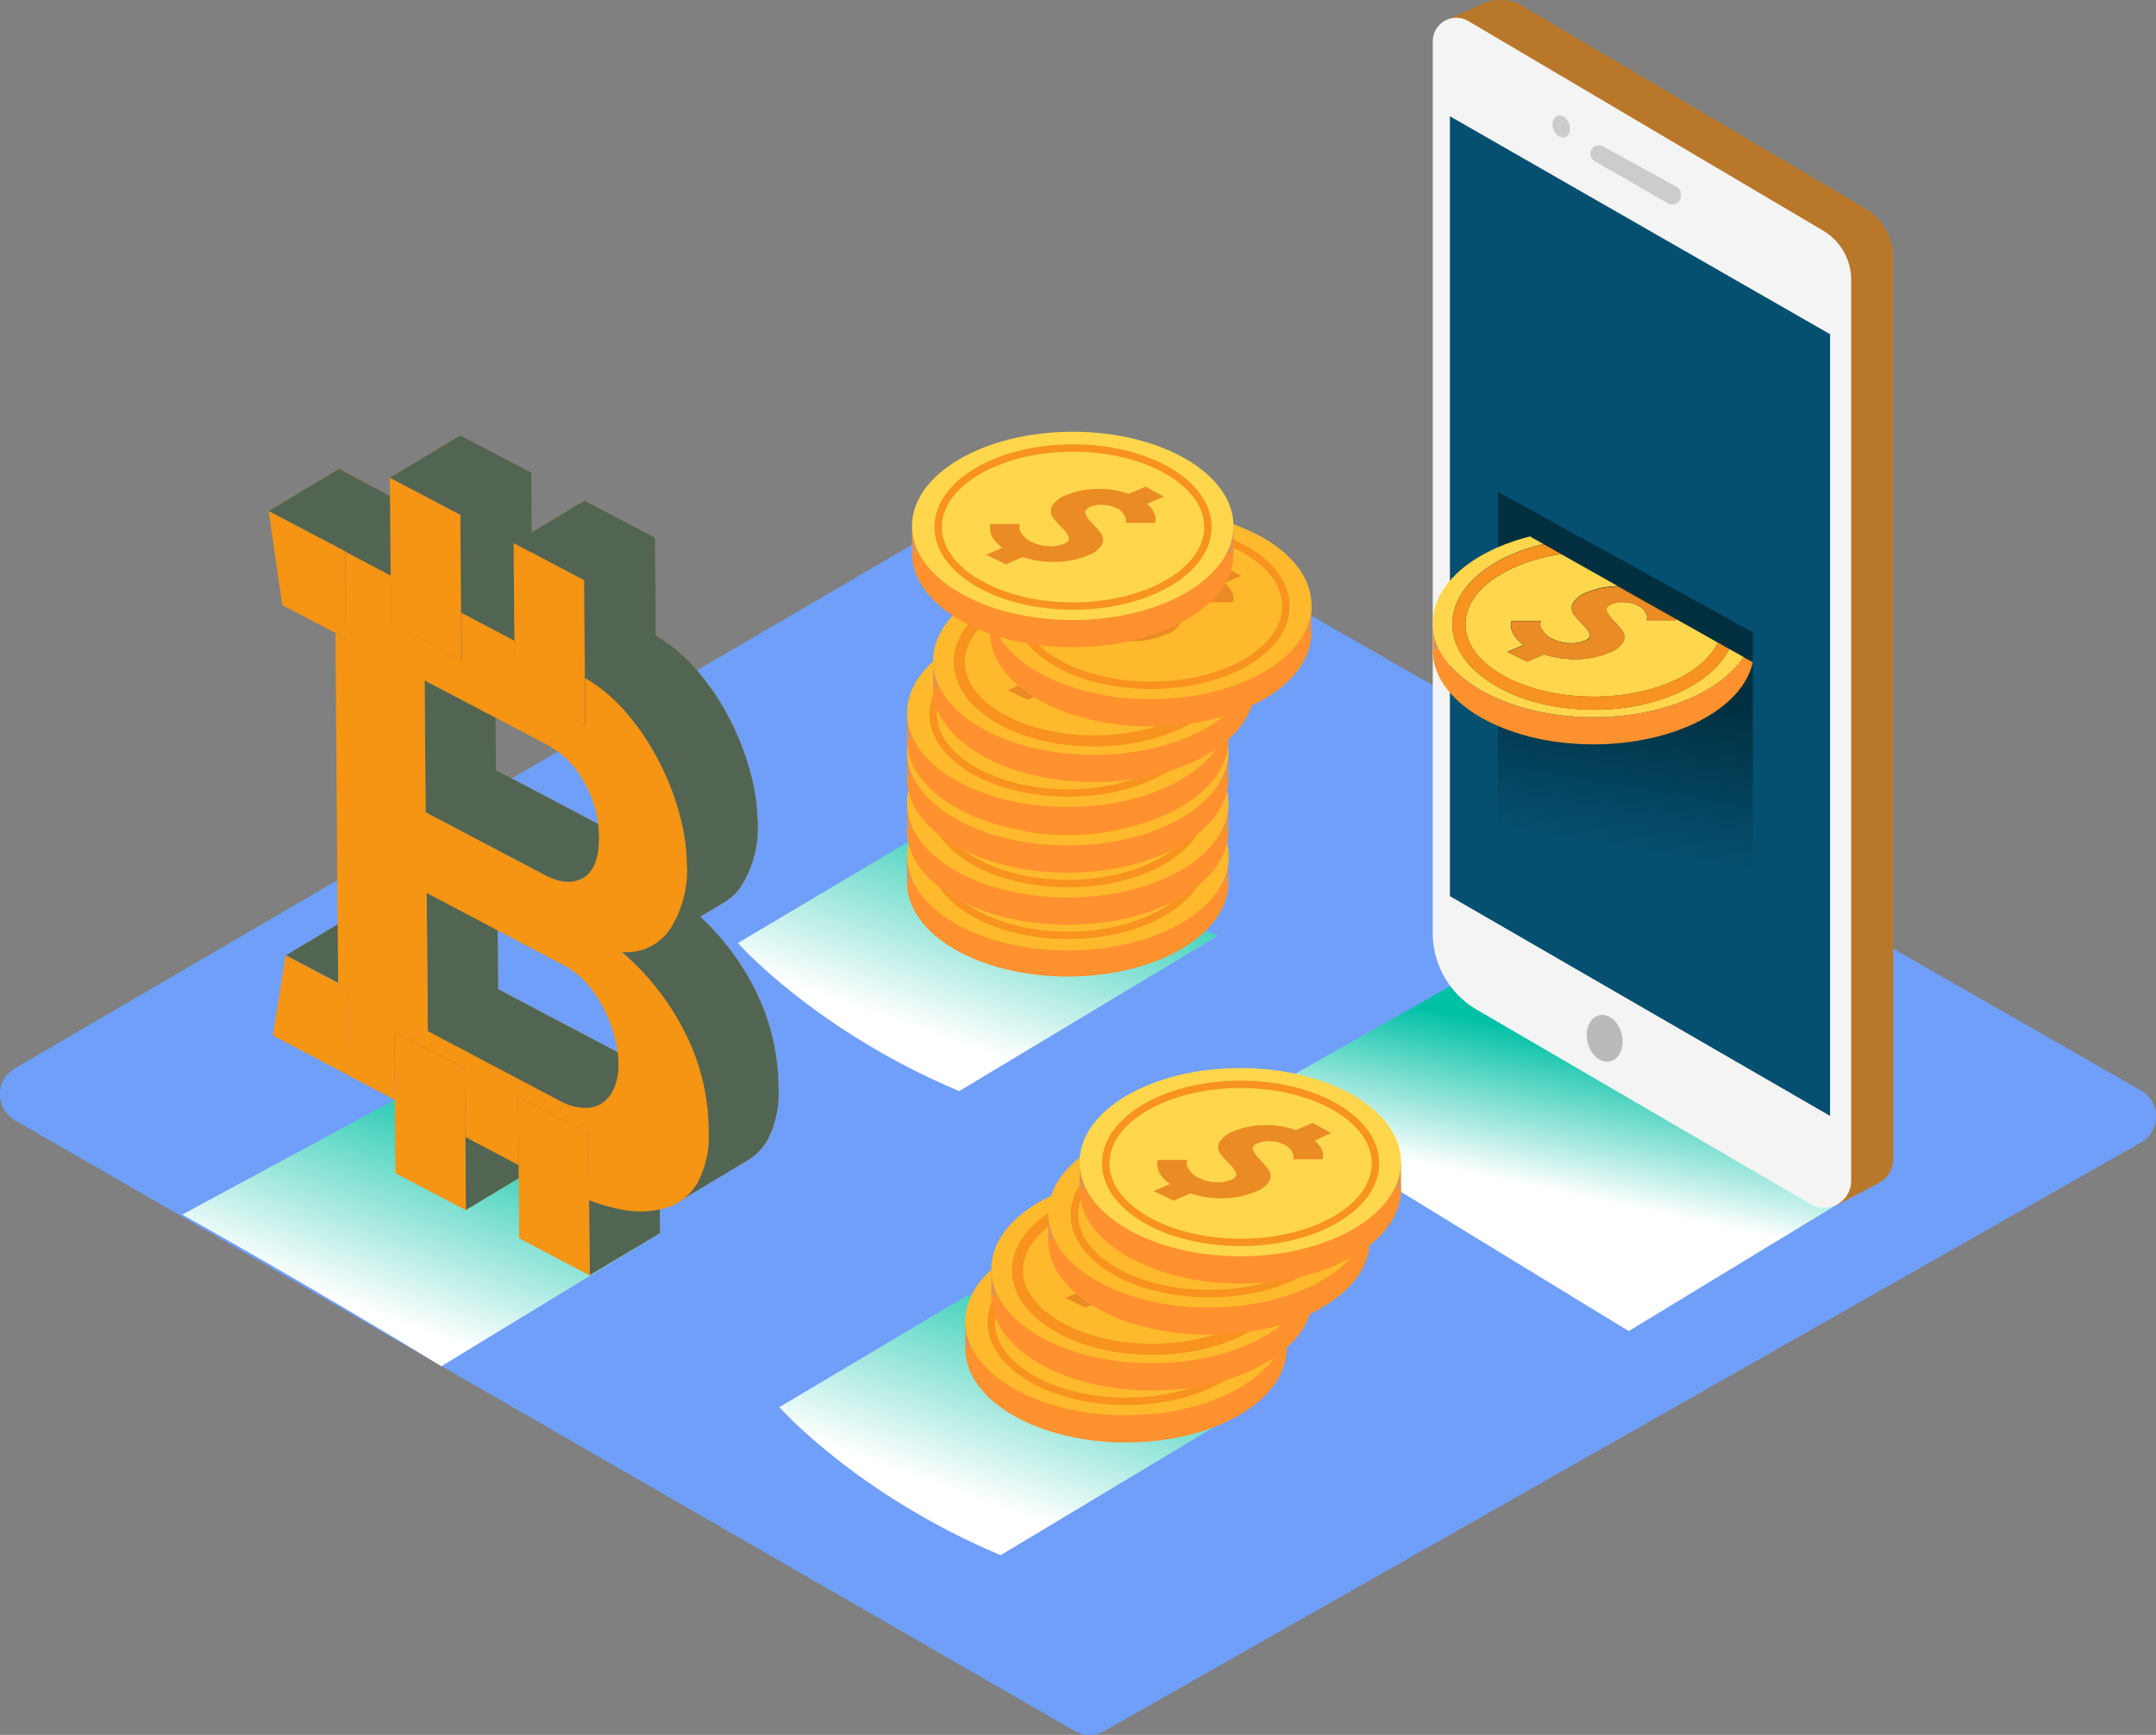 <svg xmlns="http://www.w3.org/2000/svg" xmlns:xlink="http://www.w3.org/1999/xlink" width="585.905" height="471.512" viewBox="0 0 585.905 471.512">
  <rect x="0" y="0" width="585.905" height="471.512" fill="#808080" stroke="none"/>
  <defs>
    <linearGradient id="linear-gradient" x1="0.592" y1="0.236" x2="0.466" y2="0.611" gradientUnits="objectBoundingBox">
      <stop offset="0" stop-color="#00c1a5"/>
      <stop offset="0.23" stop-color="#3bcfba"/>
      <stop offset="1" stop-color="#fff"/>
    </linearGradient>
    <linearGradient id="linear-gradient-2" x1="0.785" y1="0.042" x2="0.313" y2="0.743" gradientUnits="objectBoundingBox">
      <stop offset="0" stop-color="#00c1a5"/>
      <stop offset="1" stop-color="#fff"/>
    </linearGradient>
    <linearGradient id="linear-gradient-3" x1="0.799" y1="-0.041" x2="0.304" y2="0.715" xlink:href="#linear-gradient-2"/>
    <linearGradient id="linear-gradient-4" x1="0.799" y1="-0.041" x2="0.304" y2="0.714" xlink:href="#linear-gradient-2"/>
    <linearGradient id="linear-gradient-5" x1="0.509" y1="0.4" x2="0.478" y2="0.745" gradientUnits="objectBoundingBox">
      <stop offset="0.01" stop-color="#002f3f"/>
      <stop offset="1" stop-color="#054f70"/>
    </linearGradient>
  </defs>
  <g id="Illustration" transform="translate(-38.598 -14.942)" style="isolation: isolate">
    <g id="Layer_2" data-name="Layer 2" transform="translate(38.598 14.942)">
      <path id="Tracé_1609" data-name="Tracé 1609" d="M42.7,263.007,330.631,428.944a8.17,8.17,0,0,0,8.116,0l281.638-159.9a8.17,8.17,0,0,0,0-14.189L327.6,87.324a8.17,8.17,0,0,0-8.17,0L42.668,248.853a8.17,8.17,0,0,0,.036,14.154Z" transform="translate(-38.598 41.488)" fill="#709ff9"/>
      <path id="Tracé_1610" data-name="Tracé 1610" d="M296.29,160.24l-68.08,38.43s65.447,40.221,102.909,63.01l59.427-36.1" transform="translate(111.497 100.075)" fill="url(#linear-gradient)" style="mix-blend-mode: multiply;isolation: isolate"/>
      <path id="Tracé_1611" data-name="Tracé 1611" d="M124.019,181.78,66.24,212.972s32.965,18.382,70.427,41.207l59.427-36.172" transform="translate(-16.717 117.125)" fill="url(#linear-gradient-2)" style="mix-blend-mode: multiply;isolation: isolate"/>
      <path id="Tracé_1612" data-name="Tracé 1612" d="M201.777,141,150.52,171.457s21.015,23.774,60.144,40.239l70.392-42.282" transform="translate(49.998 84.844)" fill="url(#linear-gradient-3)" style="mix-blend-mode: multiply;isolation: isolate"/>
      <ellipse id="Ellipse_222" data-name="Ellipse 222" cx="43.679" cy="25.584" rx="43.679" ry="25.584" transform="translate(246.49 214.235)" fill="#ff912e"/>
      <path id="Tracé_1613" data-name="Tracé 1613" d="M176.18,152.079v-7.4l4.748,5.912Z" transform="translate(70.31 87.757)" fill="#e0944f"/>
      <path id="Tracé_1614" data-name="Tracé 1614" d="M227.376,144.68v7.4H221.84l4.049-5.948Z" transform="translate(106.454 87.757)" fill="#e0944f"/>
      <ellipse id="Ellipse_223" data-name="Ellipse 223" cx="43.679" cy="25.584" rx="43.679" ry="25.584" transform="translate(246.562 207.158)" fill="#ffb92c"/>
      <path id="Tracé_1615" data-name="Tracé 1615" d="M233.106,145.984a3.4,3.4,0,0,1,.34,1.935l-.179.681h-7.973a3.592,3.592,0,0,0,.143-.681,2.974,2.974,0,0,0-.484-1.451,4.354,4.354,0,0,0-1.935-1.792,8.726,8.726,0,0,0-3.744-.985,8.08,8.08,0,0,0-3.583.555q-1.666.717-1.29,1.792a6.914,6.914,0,0,0,1.7,2.49,30.351,30.351,0,0,1,2.419,2.777,2.9,2.9,0,0,1,.43,3.082,6.862,6.862,0,0,1-3.87,3.01,22.932,22.932,0,0,1-8.456,1.792,27.017,27.017,0,0,1-9.245-1.308l-4.586,1.971-5.375-2.616,4.461-1.917a10.048,10.048,0,0,1-2.132-1.917,5.68,5.68,0,0,1-1.057-1.792,5.854,5.854,0,0,1-.269-1.451,3.118,3.118,0,0,1,0-1l.161-.376h7.973a6.35,6.35,0,0,0-.2.806,3.386,3.386,0,0,0,.645,1.792,5.984,5.984,0,0,0,2.634,2.257,11.323,11.323,0,0,0,4.64,1.2,9.639,9.639,0,0,0,4.264-.681q1.648-.717,1.254-1.792a6.879,6.879,0,0,0-1.792-2.49,25.533,25.533,0,0,1-2.437-2.777,2.866,2.866,0,0,1-.34-3.081,7.435,7.435,0,0,1,4.067-3.082,21.928,21.928,0,0,1,8.1-1.595,23.4,23.4,0,0,1,8.635,1.344l4.569-1.971,5,2.723-4.587,1.971A6.522,6.522,0,0,1,233.106,145.984Z" transform="translate(79.208 83.032)" fill="#ea8b24"/>
      <ellipse id="Ellipse_224" data-name="Ellipse 224" cx="36.656" cy="21.481" rx="36.656" ry="21.481" transform="translate(253.585 211.261)" fill="none" stroke="#f7931e" stroke-miterlimit="10" stroke-width="2"/>
      <ellipse id="Ellipse_225" data-name="Ellipse 225" cx="43.679" cy="25.584" rx="43.679" ry="25.584" transform="translate(246.49 200.153)" fill="#ff912e"/>
      <path id="Tracé_1616" data-name="Tracé 1616" d="M176.18,144.209v-7.4l4.748,5.912Z" transform="translate(70.31 81.528)" fill="#e0944f"/>
      <path id="Tracé_1617" data-name="Tracé 1617" d="M227.376,136.81v7.4H221.84l4.049-5.93Z" transform="translate(106.454 81.528)" fill="#e0944f"/>
      <ellipse id="Ellipse_226" data-name="Ellipse 226" cx="43.679" cy="25.584" rx="43.679" ry="25.584" transform="translate(246.49 192.754)" fill="#ffb92c"/>
      <path id="Tracé_1618" data-name="Tracé 1618" d="M233.106,138.114a3.4,3.4,0,0,1,.34,1.935l-.179.681h-7.973a3.592,3.592,0,0,0,.143-.681,2.974,2.974,0,0,0-.484-1.451,4.353,4.353,0,0,0-1.935-1.792,8.724,8.724,0,0,0-3.744-.985,8.079,8.079,0,0,0-3.583.555q-1.666.717-1.29,1.792a6.914,6.914,0,0,0,1.7,2.49,30.357,30.357,0,0,1,2.419,2.777,2.9,2.9,0,0,1,.43,3.082,6.862,6.862,0,0,1-3.87,3.01,22.932,22.932,0,0,1-8.456,1.792,27.016,27.016,0,0,1-9.245-1.308l-4.586,1.971-5.375-2.616,4.461-1.917a10.05,10.05,0,0,1-2.132-1.917,5.679,5.679,0,0,1-1.057-1.792,5.854,5.854,0,0,1-.269-1.451,3.118,3.118,0,0,1,0-1l.161-.376h7.973a6.351,6.351,0,0,0-.2.806,3.386,3.386,0,0,0,.645,1.792,5.984,5.984,0,0,0,2.634,2.257,11.323,11.323,0,0,0,4.64,1.2,9.64,9.64,0,0,0,4.264-.681q1.648-.717,1.254-1.792a6.88,6.88,0,0,0-1.792-2.49,25.538,25.538,0,0,1-2.437-2.777,2.867,2.867,0,0,1-.34-3.082,7.435,7.435,0,0,1,4.067-3.081,21.928,21.928,0,0,1,8.1-1.595,23.4,23.4,0,0,1,8.635,1.344l4.569-1.971,5,2.723-4.587,1.971A6.521,6.521,0,0,1,233.106,138.114Z" transform="translate(79.208 76.802)" fill="#ea8b24"/>
      <ellipse id="Ellipse_227" data-name="Ellipse 227" cx="36.656" cy="21.481" rx="36.656" ry="21.481" transform="translate(253.585 197.179)" fill="none" stroke="#f7931e" stroke-miterlimit="10" stroke-width="2"/>
      <ellipse id="Ellipse_228" data-name="Ellipse 228" cx="43.679" cy="25.584" rx="43.679" ry="25.584" transform="translate(246.49 185.999)" fill="#ff912e"/>
      <path id="Tracé_1619" data-name="Tracé 1619" d="M176.18,136.309v-7.4l4.748,5.912Z" transform="translate(70.31 75.274)" fill="#e0944f"/>
      <path id="Tracé_1620" data-name="Tracé 1620" d="M227.376,128.91v7.4H221.84l4.049-5.93Z" transform="translate(106.454 75.274)" fill="#e0944f"/>
      <ellipse id="Ellipse_229" data-name="Ellipse 229" cx="43.679" cy="25.584" rx="43.679" ry="25.584" transform="translate(246.49 178.618)" fill="#ffb92c"/>
      <path id="Tracé_1621" data-name="Tracé 1621" d="M233.106,130.214a3.4,3.4,0,0,1,.34,1.935l-.179.681h-7.973a3.592,3.592,0,0,0,.143-.681,2.974,2.974,0,0,0-.484-1.451,4.353,4.353,0,0,0-1.935-1.792,8.725,8.725,0,0,0-3.744-.985,8.08,8.08,0,0,0-3.583.555q-1.666.717-1.29,1.792a6.915,6.915,0,0,0,1.7,2.49,30.345,30.345,0,0,1,2.419,2.777,2.9,2.9,0,0,1,.43,3.081,6.862,6.862,0,0,1-3.87,3.01,22.934,22.934,0,0,1-8.456,1.792,27.018,27.018,0,0,1-9.245-1.308l-4.586,1.971-5.375-2.616,4.461-1.917a10.05,10.05,0,0,1-2.132-1.917,5.68,5.68,0,0,1-1.057-1.792,5.854,5.854,0,0,1-.269-1.451,3.118,3.118,0,0,1,0-1l.161-.376h7.973a6.354,6.354,0,0,0-.2.806,3.386,3.386,0,0,0,.645,1.792,5.984,5.984,0,0,0,2.634,2.257,11.323,11.323,0,0,0,4.64,1.2,9.638,9.638,0,0,0,4.264-.681q1.648-.717,1.254-1.792a6.879,6.879,0,0,0-1.792-2.49,25.539,25.539,0,0,1-2.437-2.777,2.867,2.867,0,0,1-.34-3.082,7.436,7.436,0,0,1,4.067-3.082,21.929,21.929,0,0,1,8.1-1.595,23.4,23.4,0,0,1,8.635,1.344l4.569-1.971,5,2.723-4.587,1.971a6.521,6.521,0,0,1,2.1,2.58Z" transform="translate(79.208 70.548)" fill="#ea8b24"/>
      <ellipse id="Ellipse_230" data-name="Ellipse 230" cx="36.656" cy="21.481" rx="36.656" ry="21.481" transform="translate(253.585 183.025)" fill="none" stroke="#f7931e" stroke-miterlimit="10" stroke-width="2"/>
      <ellipse id="Ellipse_231" data-name="Ellipse 231" cx="43.679" cy="25.584" rx="43.679" ry="25.584" transform="translate(246.49 175.536)" fill="#ff912e"/>
      <path id="Tracé_1622" data-name="Tracé 1622" d="M176.18,130.461V123.08l4.748,5.894Z" transform="translate(70.31 70.659)" fill="#e0944f"/>
      <path id="Tracé_1623" data-name="Tracé 1623" d="M227.376,123.08v7.381H221.84l4.049-5.93Z" transform="translate(106.454 70.659)" fill="#e0944f"/>
      <ellipse id="Ellipse_232" data-name="Ellipse 232" cx="43.679" cy="25.584" rx="43.679" ry="25.584" transform="translate(246.49 168.155)" fill="#ffb92c"/>
      <path id="Tracé_1624" data-name="Tracé 1624" d="M233.106,124.384a3.4,3.4,0,0,1,.34,1.935l-.179.681h-7.973a3.581,3.581,0,0,0,.143-.681,2.974,2.974,0,0,0-.484-1.451,4.354,4.354,0,0,0-1.935-1.792,8.726,8.726,0,0,0-3.744-.985,8.081,8.081,0,0,0-3.583.555q-1.666.717-1.29,1.792a6.915,6.915,0,0,0,1.7,2.49,30.347,30.347,0,0,1,2.419,2.777,2.9,2.9,0,0,1,.43,3.082,6.862,6.862,0,0,1-3.87,3.01,22.931,22.931,0,0,1-8.456,1.792,27.017,27.017,0,0,1-9.245-1.308l-4.586,1.971-5.375-2.616,4.461-1.917a10.05,10.05,0,0,1-2.132-1.917,5.681,5.681,0,0,1-1.057-1.792,5.859,5.859,0,0,1-.269-1.451,3.118,3.118,0,0,1,0-1l.161-.376h7.973a6.356,6.356,0,0,0-.2.806,3.386,3.386,0,0,0,.645,1.792,5.984,5.984,0,0,0,2.634,2.257,11.323,11.323,0,0,0,4.64,1.2,9.64,9.64,0,0,0,4.264-.681q1.648-.717,1.254-1.792a6.88,6.88,0,0,0-1.792-2.49,25.531,25.531,0,0,1-2.437-2.777,2.867,2.867,0,0,1-.34-3.082,7.435,7.435,0,0,1,4.067-3.082,21.929,21.929,0,0,1,8.1-1.595,23.4,23.4,0,0,1,8.635,1.344l4.569-1.971,5,2.723-4.587,1.971A6.521,6.521,0,0,1,233.106,124.384Z" transform="translate(79.208 65.933)" fill="#ea8b24"/>
      <ellipse id="Ellipse_233" data-name="Ellipse 233" cx="36.656" cy="21.481" rx="36.656" ry="21.481" transform="translate(253.585 172.562)" fill="none" stroke="#f7931e" stroke-miterlimit="10" stroke-width="2"/>
      <ellipse id="Ellipse_234" data-name="Ellipse 234" cx="43.679" cy="25.584" rx="43.679" ry="25.584" transform="translate(253.567 161.383)" fill="#ff912e"/>
      <path id="Tracé_1625" data-name="Tracé 1625" d="M180.14,122.561V115.18l4.748,5.912Z" transform="translate(73.445 64.405)" fill="#e0944f"/>
      <path id="Tracé_1626" data-name="Tracé 1626" d="M231.344,115.18v7.381H225.79l4.067-5.93Z" transform="translate(109.581 64.405)" fill="#e0944f"/>
      <ellipse id="Ellipse_235" data-name="Ellipse 235" cx="43.679" cy="25.584" rx="43.679" ry="25.584" transform="translate(253.567 154.001)" fill="#ffb92c"/>
      <path id="Tracé_1627" data-name="Tracé 1627" d="M237.018,116.413a3.4,3.4,0,0,1,.34,1.935l-.179.681h-7.973a3.585,3.585,0,0,0,.143-.681,2.974,2.974,0,0,0-.484-1.451,4.354,4.354,0,0,0-1.935-1.792,8.725,8.725,0,0,0-3.744-.985,8.08,8.08,0,0,0-3.583.555q-1.666.717-1.29,1.792a6.915,6.915,0,0,0,1.7,2.49,30.353,30.353,0,0,1,2.419,2.777,2.9,2.9,0,0,1,.43,3.082,6.862,6.862,0,0,1-3.87,3.01,22.933,22.933,0,0,1-8.456,1.792,27.016,27.016,0,0,1-9.137-1.147l-4.586,1.971-5.375-2.616,4.461-1.917a10.049,10.049,0,0,1-2.132-1.917,5.679,5.679,0,0,1-1.057-1.792,5.859,5.859,0,0,1-.269-1.451,3.116,3.116,0,0,1,0-1l.161-.376h7.973a6.366,6.366,0,0,0-.2.806,3.387,3.387,0,0,0,.645,1.792,5.984,5.984,0,0,0,2.634,2.257,11.323,11.323,0,0,0,4.64,1.2,9.639,9.639,0,0,0,4.264-.681q1.648-.717,1.254-1.792a6.88,6.88,0,0,0-1.792-2.49,25.541,25.541,0,0,1-2.437-2.777,2.867,2.867,0,0,1-.34-3.082,7.435,7.435,0,0,1,4.067-3.082,21.929,21.929,0,0,1,8.1-1.595,23.4,23.4,0,0,1,8.635,1.344l4.569-1.971,5,2.723-4.586,1.971A6.522,6.522,0,0,1,237.018,116.413Z" transform="translate(82.39 59.751)" fill="#ea8b24"/>
      <ellipse id="Ellipse_236" data-name="Ellipse 236" cx="36.656" cy="21.481" rx="36.656" ry="21.481" transform="translate(260.68 158.409)" fill="none" stroke="#f7931e" stroke-miterlimit="10" stroke-width="3"/>
      <ellipse id="Ellipse_237" data-name="Ellipse 237" cx="43.679" cy="25.584" rx="43.679" ry="25.584" transform="translate(269.046 146.262)" fill="#ff912e"/>
      <path id="Tracé_1628" data-name="Tracé 1628" d="M188.77,114.129v-7.4l4.766,5.912Z" transform="translate(80.276 57.716)" fill="#e0944f"/>
      <path id="Tracé_1629" data-name="Tracé 1629" d="M239.966,106.73v7.4H234.43l4.067-5.93Z" transform="translate(116.42 57.716)" fill="#e0944f"/>
      <ellipse id="Ellipse_238" data-name="Ellipse 238" cx="43.679" cy="25.584" rx="43.679" ry="25.584" transform="translate(269.046 138.863)" fill="#ffb92c"/>
      <path id="Tracé_1630" data-name="Tracé 1630" d="M245.7,108.044a3.4,3.4,0,0,1,.34,1.935l-.179.681h-7.973a3.588,3.588,0,0,0,.143-.681,2.974,2.974,0,0,0-.484-1.451,4.353,4.353,0,0,0-1.935-1.792,8.725,8.725,0,0,0-3.744-.985,8.08,8.08,0,0,0-3.583.555q-1.666.717-1.29,1.792a6.916,6.916,0,0,0,1.7,2.49,30.346,30.346,0,0,1,2.419,2.777,2.9,2.9,0,0,1,.43,3.082,6.862,6.862,0,0,1-3.87,3.01,22.932,22.932,0,0,1-8.456,1.792,27.018,27.018,0,0,1-9.245-1.308l-4.586,1.971L200.01,119.3l4.461-1.917a10.055,10.055,0,0,1-2.132-1.917,5.68,5.68,0,0,1-1.057-1.792,5.858,5.858,0,0,1-.269-1.451,3.117,3.117,0,0,1,0-1l.161-.376h7.973a6.352,6.352,0,0,0-.2.806,3.386,3.386,0,0,0,.645,1.792,5.983,5.983,0,0,0,2.634,2.257,11.324,11.324,0,0,0,4.64,1.2,9.639,9.639,0,0,0,4.264-.681q1.648-.717,1.254-1.792a6.88,6.88,0,0,0-1.792-2.49,25.526,25.526,0,0,1-2.437-2.777,2.867,2.867,0,0,1-.34-3.082,7.435,7.435,0,0,1,4.067-3.082,21.93,21.93,0,0,1,8.1-1.595,23.4,23.4,0,0,1,8.636,1.344l4.569-1.971,5,2.723-4.586,1.971A6.522,6.522,0,0,1,245.7,108.044Z" transform="translate(89.174 52.999)" fill="#ea8b24"/>
      <ellipse id="Ellipse_239" data-name="Ellipse 239" cx="36.656" cy="21.481" rx="36.656" ry="21.481" transform="translate(276.141 143.288)" fill="none" stroke="#f7931e" stroke-miterlimit="10" stroke-width="2"/>
      <ellipse id="Ellipse_240" data-name="Ellipse 240" cx="43.679" cy="25.584" rx="43.679" ry="25.584" transform="translate(247.852 124.727)" fill="#ff912e"/>
      <path id="Tracé_1631" data-name="Tracé 1631" d="M176.94,102.1V94.72l4.766,5.912Z" transform="translate(70.912 48.209)" fill="#e0944f"/>
      <path id="Tracé_1632" data-name="Tracé 1632" d="M228.136,94.72V102.1H222.6l4.067-5.93Z" transform="translate(107.056 48.209)" fill="#e0944f"/>
      <ellipse id="Ellipse_241" data-name="Ellipse 241" cx="43.679" cy="25.584" rx="43.679" ry="25.584" transform="translate(247.852 117.346)" fill="#ffd64c"/>
      <path id="Tracé_1633" data-name="Tracé 1633" d="M233.866,96.016a3.4,3.4,0,0,1,.34,1.935l-.179.681h-7.973a3.586,3.586,0,0,0,.143-.681,2.974,2.974,0,0,0-.484-1.451,4.353,4.353,0,0,0-1.935-1.792,8.725,8.725,0,0,0-3.744-.985,8.08,8.08,0,0,0-3.583.555q-1.666.717-1.29,1.792a6.916,6.916,0,0,0,1.7,2.49,30.352,30.352,0,0,1,2.419,2.777,2.9,2.9,0,0,1,.43,3.082,6.862,6.862,0,0,1-3.87,3.01,22.933,22.933,0,0,1-8.456,1.792,27.018,27.018,0,0,1-9.245-1.308l-4.586,1.971-5.375-2.616,4.461-1.917a10.051,10.051,0,0,1-2.06-1.827,5.68,5.68,0,0,1-1.057-1.792,5.859,5.859,0,0,1-.269-1.451,3.118,3.118,0,0,1,0-1l.161-.376h7.973a6.345,6.345,0,0,0-.2.806,3.386,3.386,0,0,0,.645,1.792,5.984,5.984,0,0,0,2.634,2.257,11.324,11.324,0,0,0,4.64,1.2,9.639,9.639,0,0,0,4.264-.681q1.648-.717,1.254-1.792a6.879,6.879,0,0,0-1.792-2.49,25.539,25.539,0,0,1-2.437-2.777,2.867,2.867,0,0,1-.34-3.082,7.435,7.435,0,0,1,4.156-3.153,21.93,21.93,0,0,1,8.1-1.594,23.4,23.4,0,0,1,8.635,1.344l4.569-1.971,5,2.723-4.586,1.971A6.521,6.521,0,0,1,233.866,96.016Z" transform="translate(79.809 43.492)" fill="#ea8b24"/>
      <ellipse id="Ellipse_242" data-name="Ellipse 242" cx="36.656" cy="21.481" rx="36.656" ry="21.481" transform="translate(254.946 121.753)" fill="none" stroke="#f7931e" stroke-miterlimit="10" stroke-width="2"/>
      <path id="Tracé_1634" data-name="Tracé 1634" d="M281.324,93.128a4.8,4.8,0,0,0-2.454-3.279,2.526,2.526,0,0,0-3.368.878,2.8,2.8,0,0,0-.251,1.792h0a5.375,5.375,0,0,0,1.451,5.016,2.49,2.49,0,0,0,3.494,0,5.034,5.034,0,0,0,1.129-4.407Z" transform="translate(148.625 44.104)" fill="#5a2500"/>
      <path id="Tracé_1635" data-name="Tracé 1635" d="M371.73,71.588l-93.808-55.4a11.394,11.394,0,0,0-8.958-.609h-.143a11.808,11.808,0,0,0-1.989.878L258,20.421l4.748,2.1h0l2.92,240.073a24.169,24.169,0,0,0,12,20.89l87.448,50.953-1.362,8.206,11.86-6.271h0a7.274,7.274,0,0,0,3.78-6.414V84.918a15.533,15.533,0,0,0-7.668-13.329Z" transform="translate(135.078 -14.942)" fill="#f69414"/>
      <path id="Tracé_1636" data-name="Tracé 1636" d="M371.73,71.588l-93.808-55.4a11.394,11.394,0,0,0-8.958-.609h-.143a11.808,11.808,0,0,0-1.989.878L258,20.421l4.748,2.1h0l2.92,240.073a24.169,24.169,0,0,0,12,20.89l87.448,50.953-1.362,8.206,11.86-6.271h0a7.274,7.274,0,0,0,3.78-6.414V84.918a15.533,15.533,0,0,0-7.668-13.329Z" transform="translate(135.078 -14.942)" fill="#3f3d56" opacity="0.33"/>
      <path id="Tracé_1637" data-name="Tracé 1637" d="M358.6,340.075l-90.672-52.834a24.169,24.169,0,0,1-12-20.89V24.074a6.414,6.414,0,0,1,9.692-5.536L362,75.475a15.533,15.533,0,0,1,7.632,13.383V333.733a7.345,7.345,0,0,1-11.036,6.342Z" transform="translate(133.432 -12.809)" fill="#f4f4f4"/>
      <path id="Tracé_1638" data-name="Tracé 1638" d="M361.833,91.81,258.53,32.58V244.543l103.3,59.714Z" transform="translate(135.498 -0.98)" fill="#054f70"/>
      <ellipse id="Ellipse_243" data-name="Ellipse 243" cx="4.766" cy="6.432" rx="4.766" ry="6.432" transform="translate(429.939 277.037) rotate(-13.43)" fill="#bababc"/>
      <path id="Tracé_1639" data-name="Tracé 1639" d="M279.83,39.29h0a2.311,2.311,0,0,0,1.164,2.007l19.958,11.466a2.311,2.311,0,0,0,3.458-2.007v-.484a2.311,2.311,0,0,0-1.2-2.024L283.252,37.266a2.311,2.311,0,0,0-3.422,2.024Z" transform="translate(152.359 2.504)" fill="#ccc"/>
      <ellipse id="Ellipse_244" data-name="Ellipse 244" cx="2.264" cy="3.091" rx="2.264" ry="3.091" transform="matrix(0.937, -0.349, 0.349, 0.937, 421.072, 32.263)" fill="#ccc"/>
      <path id="Tracé_1640" data-name="Tracé 1640" d="M208.067,211.4,156.81,241.857s21.015,23.774,60.144,40.239l70.392-42.281" transform="translate(54.977 140.572)" fill="url(#linear-gradient-4)" style="mix-blend-mode: multiply;isolation: isolate"/>
      <ellipse id="Ellipse_245" data-name="Ellipse 245" cx="43.679" cy="25.584" rx="43.679" ry="25.584" transform="translate(262.31 340.865)" fill="#ff912e"/>
      <path id="Tracé_1641" data-name="Tracé 1641" d="M185.01,222.759v-7.4l4.748,5.912Z" transform="translate(77.3 143.707)" fill="#e0944f"/>
      <path id="Tracé_1642" data-name="Tracé 1642" d="M236.206,215.36v7.4H230.67l4.067-5.948Z" transform="translate(113.444 143.707)" fill="#e0944f"/>
      <ellipse id="Ellipse_246" data-name="Ellipse 246" cx="43.679" cy="25.584" rx="43.679" ry="25.584" transform="translate(262.31 333.483)" fill="#ffb92c"/>
      <path id="Tracé_1643" data-name="Tracé 1643" d="M241.936,216.664a3.4,3.4,0,0,1,.34,1.935l-.179.681h-7.973a3.592,3.592,0,0,0,.143-.681,2.974,2.974,0,0,0-.484-1.451,4.354,4.354,0,0,0-1.935-1.792,8.725,8.725,0,0,0-3.744-.985,8.079,8.079,0,0,0-3.583.555q-1.666.717-1.29,1.792a6.916,6.916,0,0,0,1.7,2.49,30.322,30.322,0,0,1,2.419,2.777,2.9,2.9,0,0,1,.43,3.082,6.862,6.862,0,0,1-3.87,3.01,22.933,22.933,0,0,1-8.456,1.792,27.018,27.018,0,0,1-9.245-1.308l-4.586,1.971-5.375-2.616L200.711,226a10.052,10.052,0,0,1-2.132-1.917,5.68,5.68,0,0,1-1.057-1.792,5.857,5.857,0,0,1-.269-1.451,3.118,3.118,0,0,1,0-1l.161-.376h7.973a6.369,6.369,0,0,0-.2.806,3.386,3.386,0,0,0,.645,1.792,5.984,5.984,0,0,0,2.634,2.257,11.324,11.324,0,0,0,4.64,1.2,9.638,9.638,0,0,0,4.264-.681q1.648-.717,1.254-1.792a6.88,6.88,0,0,0-1.792-2.49,25.531,25.531,0,0,1-2.437-2.777,2.867,2.867,0,0,1-.34-3.082,7.435,7.435,0,0,1,4.067-3.082,21.928,21.928,0,0,1,8.1-1.594,23.4,23.4,0,0,1,8.635,1.344l4.569-1.971,5,2.723-4.586,1.971A6.521,6.521,0,0,1,241.936,216.664Z" transform="translate(86.197 138.981)" fill="#ea8b24"/>
      <ellipse id="Ellipse_247" data-name="Ellipse 247" cx="36.656" cy="21.481" rx="36.656" ry="21.481" transform="translate(269.405 337.89)" fill="none" stroke="#f7931e" stroke-miterlimit="10" stroke-width="2"/>
      <ellipse id="Ellipse_248" data-name="Ellipse 248" cx="43.679" cy="25.584" rx="43.679" ry="25.584" transform="translate(269.387 326.729)" fill="#ff912e"/>
      <path id="Tracé_1644" data-name="Tracé 1644" d="M188.97,214.859v-7.4l4.748,5.912Z" transform="translate(80.435 137.454)" fill="#e0944f"/>
      <path id="Tracé_1645" data-name="Tracé 1645" d="M240.166,207.46v7.4H234.63l4.049-5.93Z" transform="translate(116.579 137.454)" fill="#e0944f"/>
      <ellipse id="Ellipse_249" data-name="Ellipse 249" cx="43.679" cy="25.584" rx="43.679" ry="25.584" transform="translate(269.387 319.33)" fill="#ffb92c"/>
      <path id="Tracé_1646" data-name="Tracé 1646" d="M245.9,208.764a3.4,3.4,0,0,1,.34,1.935l-.179.681h-7.973a3.586,3.586,0,0,0,.143-.681,2.974,2.974,0,0,0-.484-1.451,4.353,4.353,0,0,0-1.935-1.792,8.725,8.725,0,0,0-3.744-.985,8.081,8.081,0,0,0-3.583.555q-1.666.717-1.29,1.792a6.915,6.915,0,0,0,1.7,2.49,30.335,30.335,0,0,1,2.419,2.777,2.9,2.9,0,0,1,.43,3.082,6.862,6.862,0,0,1-3.87,3.01,22.933,22.933,0,0,1-8.456,1.792,27.017,27.017,0,0,1-9.245-1.308l-4.586,1.971-5.375-2.616,4.461-1.917a10.05,10.05,0,0,1-2.132-1.917,5.68,5.68,0,0,1-1.057-1.792,5.858,5.858,0,0,1-.269-1.451,3.115,3.115,0,0,1,0-1l.161-.376h7.973a6.349,6.349,0,0,0-.2.806,3.386,3.386,0,0,0,.645,1.792,5.984,5.984,0,0,0,2.634,2.257,11.322,11.322,0,0,0,4.64,1.2,9.638,9.638,0,0,0,4.264-.681q1.648-.717,1.254-1.792a6.881,6.881,0,0,0-1.792-2.49,25.523,25.523,0,0,1-2.437-2.777,2.867,2.867,0,0,1-.34-3.081,7.435,7.435,0,0,1,4.067-3.082,21.928,21.928,0,0,1,8.1-1.595,23.4,23.4,0,0,1,8.635,1.344l4.569-1.971,5,2.723-4.586,1.971a6.521,6.521,0,0,1,2.1,2.58Z" transform="translate(89.332 132.728)" fill="#ea8b24"/>
      <ellipse id="Ellipse_250" data-name="Ellipse 250" cx="36.656" cy="21.481" rx="36.656" ry="21.481" transform="translate(276.499 323.755)" fill="none" stroke="#f7931e" stroke-miterlimit="10" stroke-width="3"/>
      <ellipse id="Ellipse_251" data-name="Ellipse 251" cx="43.679" cy="25.584" rx="43.679" ry="25.584" transform="translate(284.866 311.59)" fill="#ff912e"/>
      <path id="Tracé_1647" data-name="Tracé 1647" d="M197.6,206.4V199.02l4.766,5.894Z" transform="translate(87.266 130.773)" fill="#e0944f"/>
      <path id="Tracé_1648" data-name="Tracé 1648" d="M248.8,199.02V206.4H243.26l4.067-5.93Z" transform="translate(123.41 130.773)" fill="#e0944f"/>
      <ellipse id="Ellipse_252" data-name="Ellipse 252" cx="43.679" cy="25.584" rx="43.679" ry="25.584" transform="translate(284.866 304.209)" fill="#ffb92c"/>
      <path id="Tracé_1649" data-name="Tracé 1649" d="M254.526,200.324a3.4,3.4,0,0,1,.34,1.935l-.179.681h-7.973a3.591,3.591,0,0,0,.143-.681,2.974,2.974,0,0,0-.484-1.451,4.353,4.353,0,0,0-1.935-1.792,8.725,8.725,0,0,0-3.744-.985,8.079,8.079,0,0,0-3.583.555q-1.666.717-1.29,1.792a6.915,6.915,0,0,0,1.7,2.49,30.363,30.363,0,0,1,2.419,2.777,2.9,2.9,0,0,1,.43,3.082,6.862,6.862,0,0,1-3.87,3.01,22.931,22.931,0,0,1-8.456,1.792,27.016,27.016,0,0,1-9.245-1.308l-4.587,1.971-5.375-2.616,4.461-1.917a10.05,10.05,0,0,1-2.132-1.917,5.678,5.678,0,0,1-1.057-1.792,5.855,5.855,0,0,1-.269-1.451,3.117,3.117,0,0,1,0-1l.161-.376h8.08a6.341,6.341,0,0,0-.2.806,3.386,3.386,0,0,0,.645,1.792,5.984,5.984,0,0,0,2.634,2.257,11.322,11.322,0,0,0,4.64,1.2,9.639,9.639,0,0,0,4.264-.681q1.648-.717,1.254-1.792a6.881,6.881,0,0,0-1.792-2.49,25.538,25.538,0,0,1-2.437-2.777,2.867,2.867,0,0,1-.34-3.082,7.435,7.435,0,0,1,4.067-3.081,21.927,21.927,0,0,1,8.1-1.595,23.4,23.4,0,0,1,8.636,1.344l4.568-1.971,5,2.723-4.587,1.971a6.522,6.522,0,0,1,1.989,2.58Z" transform="translate(96.164 126.047)" fill="#ea8b24"/>
      <ellipse id="Ellipse_253" data-name="Ellipse 253" cx="36.656" cy="21.481" rx="36.656" ry="21.481" transform="translate(291.961 308.616)" fill="none" stroke="#f7931e" stroke-miterlimit="10" stroke-width="2"/>
      <ellipse id="Ellipse_254" data-name="Ellipse 254" cx="43.679" cy="25.584" rx="43.679" ry="25.584" transform="translate(293.376 297.669)" fill="#ff912e"/>
      <path id="Tracé_1650" data-name="Tracé 1650" d="M202.36,198.639v-7.4l4.748,5.912Z" transform="translate(91.034 124.614)" fill="#e0944f"/>
      <path id="Tracé_1651" data-name="Tracé 1651" d="M253.556,191.24v7.4H248.02l4.049-5.93Z" transform="translate(127.178 124.614)" fill="#e0944f"/>
      <ellipse id="Ellipse_255" data-name="Ellipse 255" cx="43.679" cy="25.584" rx="43.679" ry="25.584" transform="translate(293.376 290.27)" fill="#ffd64c"/>
      <path id="Tracé_1652" data-name="Tracé 1652" d="M259.286,192.554a3.4,3.4,0,0,1,.34,1.935l-.179.681h-7.973a3.588,3.588,0,0,0,.143-.681,2.974,2.974,0,0,0-.484-1.451,4.354,4.354,0,0,0-1.935-1.792,8.725,8.725,0,0,0-3.744-.985,8.079,8.079,0,0,0-3.583.555q-1.666.717-1.29,1.792a6.916,6.916,0,0,0,1.7,2.49,30.346,30.346,0,0,1,2.419,2.777,2.9,2.9,0,0,1,.43,3.082,6.862,6.862,0,0,1-3.87,3.01,22.932,22.932,0,0,1-8.456,1.792,27.016,27.016,0,0,1-9.245-1.308l-4.586,1.971-5.375-2.616,4.461-1.917a10.047,10.047,0,0,1-2.132-1.917,5.677,5.677,0,0,1-1.057-1.792,5.856,5.856,0,0,1-.269-1.451,3.117,3.117,0,0,1,0-1l.161-.376h7.973a6.351,6.351,0,0,0-.2.806,3.386,3.386,0,0,0,.645,1.792,5.985,5.985,0,0,0,2.634,2.257,11.322,11.322,0,0,0,4.64,1.2,9.64,9.64,0,0,0,4.264-.681q1.648-.717,1.254-1.792a6.88,6.88,0,0,0-1.791-2.49,25.518,25.518,0,0,1-2.437-2.777,2.867,2.867,0,0,1-.34-3.082,7.435,7.435,0,0,1,4.067-3.082,21.929,21.929,0,0,1,8.1-1.595,23.4,23.4,0,0,1,8.635,1.344l4.569-1.971,5,2.723-4.461,2.15A6.522,6.522,0,0,1,259.286,192.554Z" transform="translate(99.931 119.896)" fill="#ea8b24"/>
      <ellipse id="Ellipse_256" data-name="Ellipse 256" cx="36.656" cy="21.481" rx="36.656" ry="21.481" transform="translate(300.489 294.695)" fill="none" stroke="#f7931e" stroke-miterlimit="10" stroke-width="2"/>
      <path id="Tracé_1653" data-name="Tracé 1653" d="M335.073,127.737v91.5l-69.263-36.71V89.54" transform="translate(141.261 44.109)" fill="url(#linear-gradient-5)"/>
      <path id="Tracé_1654" data-name="Tracé 1654" d="M299.6,132c-20.048,0-36.925-7.919-42.067-18.7l-1.612.5c0,14.136,19.546,25.584,43.679,25.584,22.234,0,40.562-9.728,43.3-22.305l-2.634-1.451C334.033,125.2,318.178,132,299.6,132Z" transform="translate(133.432 62.917)" fill="#ff912e"/>
      <path id="Tracé_1655" data-name="Tracé 1655" d="M255.93,109.46v7.381l1.612-.5A15.91,15.91,0,0,1,255.93,109.46Z" transform="translate(133.44 59.878)" fill="#e0944f"/>
      <path id="Tracé_1656" data-name="Tracé 1656" d="M260.89,118.045c0,10.857,15.641,19.708,34.864,19.708,16.124,0,29.776-6.253,33.7-14.709L318.1,116.629v.322h-7.973a3.582,3.582,0,0,0,.143-.681,2.973,2.973,0,0,0-.484-1.451,4.353,4.353,0,0,0-1.935-1.792,8.725,8.725,0,0,0-3.744-.985,8.08,8.08,0,0,0-3.583.555q-1.666.717-1.29,1.792a6.916,6.916,0,0,0,1.7,2.49,30.323,30.323,0,0,1,2.419,2.777,2.9,2.9,0,0,1,.43,3.082,6.862,6.862,0,0,1-3.87,3.01,22.932,22.932,0,0,1-8.456,1.792,27.018,27.018,0,0,1-9.245-1.308l-4.587,1.971-5.375-2.616,4.461-1.917a10.069,10.069,0,0,1-2.132-1.917,5.68,5.68,0,0,1-1.057-1.792,5.856,5.856,0,0,1-.269-1.451,3.116,3.116,0,0,1,0-1l.161-.376h7.973a6.446,6.446,0,0,0-.2.806,3.386,3.386,0,0,0,.645,1.792,5.983,5.983,0,0,0,2.634,2.257,11.322,11.322,0,0,0,4.64,1.2,9.639,9.639,0,0,0,4.264-.681q1.648-.717,1.254-1.792a6.879,6.879,0,0,0-1.792-2.49,25.523,25.523,0,0,1-2.437-2.777,2.867,2.867,0,0,1-.34-3.082,7.435,7.435,0,0,1,4.067-3.064,21.93,21.93,0,0,1,8.1-1.594h.108L286.886,99C271.944,101.239,260.89,108.925,260.89,118.045Z" transform="translate(137.366 51.597)" fill="#ffd64c"/>
      <path id="Tracé_1657" data-name="Tracé 1657" d="M257.535,126.741c5.142,10.75,22.019,18.7,42.066,18.7,18.579,0,34.417-6.79,40.741-16.375l-3.87-2.186c-4.784,9.567-19.457,16.536-36.8,16.536-21.194,0-38.448-10.445-38.448-23.291,0-9.925,10.32-18.382,24.8-21.732L282.33,96.32c-15.515,3.924-26.39,12.971-26.39,23.506A15.911,15.911,0,0,0,257.535,126.741Z" transform="translate(133.448 49.476)" fill="#ffd64c"/>
      <path id="Tracé_1658" data-name="Tracé 1658" d="M289.135,105.453a7.435,7.435,0,0,0-4.067,3.064,2.867,2.867,0,0,0,.34,3.081,25.533,25.533,0,0,0,2.436,2.777,6.879,6.879,0,0,1,1.792,2.49q.412,1.165-1.254,1.792a9.639,9.639,0,0,1-4.264.681,11.323,11.323,0,0,1-4.64-1.2,5.983,5.983,0,0,1-2.633-2.257,3.385,3.385,0,0,1-.645-1.792,6.446,6.446,0,0,1,.2-.806h-7.973l-.161.376a3.118,3.118,0,0,0,0,1,5.856,5.856,0,0,0,.269,1.451,5.68,5.68,0,0,0,1.057,1.792,10.069,10.069,0,0,0,2.132,1.917l-4.461,1.917,5.375,2.616,4.586-1.971a27.017,27.017,0,0,0,9.245,1.308,22.933,22.933,0,0,0,8.456-1.792,6.861,6.861,0,0,0,3.87-3.01,2.9,2.9,0,0,0-.43-3.082,30.333,30.333,0,0,0-2.419-2.777,6.915,6.915,0,0,1-1.7-2.49q-.394-1.165,1.29-1.792a8.08,8.08,0,0,1,3.583-.555,8.725,8.725,0,0,1,3.744.985,4.354,4.354,0,0,1,1.935,1.792,2.976,2.976,0,0,1,.484,1.451,3.591,3.591,0,0,1-.143.681h7.973v-.322l-15.694-8.85h-.161A21.929,21.929,0,0,0,289.135,105.453Z" transform="translate(142.408 55.5)" fill="#ea8b24"/>
      <path id="Tracé_1659" data-name="Tracé 1659" d="M258.89,119.24c0,12.828,17.253,23.291,38.448,23.291,17.343,0,32.016-6.987,36.8-16.536l-3.1-1.792c-3.924,8.456-17.522,14.709-33.7,14.709-19.224,0-34.864-8.833-34.864-19.708,0-9.119,11.072-16.787,26.014-19.009l-4.8-2.705C269.21,100.858,258.89,109.314,258.89,119.24Z" transform="translate(135.783 50.402)" fill="#f7931e"/>
      <g id="Groupe_40" data-name="Groupe 40" transform="translate(72.957 118.349)" style="isolation: isolate">
        <path id="Tracé_1660" data-name="Tracé 1660" d="M181.995,202.46a14.583,14.583,0,0,1-6.235-1.792l-36.118-19.045L139.355,144,120.22,155.466l.251,32.159-1.792,1.129-.269.161-.143-18.937-2.831-1.487L101.1,160.948,81.97,172.415,96.3,179.957l2.831,1.487.161,20.532-2.813,1.684,2.831,1.469,12.129-7.381.108,13.867L128,201.743l2.544,1.344.143,18.615.161,19.922,19.134-11.466v-3.691l11.663-6.987,2.544,1.344.143,18.077.161,20.46,19.134-11.466-.161-20.46-.143-18.077-5.375-2.813,8.8-5.267a8.223,8.223,0,0,1-4.748,1.182Z" transform="translate(-77.222 -31.13)" fill="#f69414"/>
        <path id="Tracé_1661" data-name="Tracé 1661" d="M211.647,231.8a69.584,69.584,0,0,0-14.978-20.012l6.611-3.959a14.332,14.332,0,0,0,4.551-4.425,29.6,29.6,0,0,0,4.443-17.146,55.665,55.665,0,0,0-2.132-14.207,71.5,71.5,0,0,0-5.841-14.655,66.881,66.881,0,0,0-8.958-13.043,42.64,42.64,0,0,0-10.75-8.958h0l-.215-26.605L165.227,98.7l-14.333,8.6-.125-16.232L131.437,81,112.3,92.466l19.152,10.087v4.927l-12.183-6.432h0L98.454,90.083,79.32,101.55l20.926,10.965h0v20.442l-2.813,1.684,2.831,1.487L112.5,128.8v3.279l18.74,9.836-9.5,5.679.287,35.832,32.446,17.092q6.163,3.243,10.445.717l19.134-11.466q-4.282,2.508-10.445-.717l-32.446-17.092-.287-35.312,2.311-1.4,2.867,1.5.107,13.025,19.152,10.087,9.3-5.572c.466.484.95.95,1.4,1.469a66.865,66.865,0,0,1,8.958,13.043,71.521,71.521,0,0,1,5.841,14.655,55.665,55.665,0,0,1,2.132,14.207,31.425,31.425,0,0,1-3.117,14.852l-14.6,8.761a69.873,69.873,0,0,1,17.11,21.911,59.607,59.607,0,0,1,6.45,26.659,27.053,27.053,0,0,1-3.046,14.189,15.3,15.3,0,0,1-5.231,5.375L209.64,277.95a15.3,15.3,0,0,0,5.231-5.375,27.071,27.071,0,0,0,3.046-14.189,59.607,59.607,0,0,0-6.271-26.587ZM165.066,120.343v4.927l-14.333-7.543V112.8Z" transform="translate(-79.32 -81)" fill="#f69414"/>
        <g id="Groupe_39" data-name="Groupe 39" transform="translate(0 0)" opacity="0.68">
          <path id="Tracé_1662" data-name="Tracé 1662" d="M181.995,202.46a14.583,14.583,0,0,1-6.235-1.792l-36.118-19.045L139.355,144,120.22,155.466l.251,32.159-1.792,1.129-.269.161-.143-18.937-2.831-1.487L101.1,160.948,81.97,172.415,96.3,179.957l2.831,1.487.161,20.532-2.813,1.684,2.831,1.469,12.129-7.381.108,13.867L128,201.743l2.544,1.344.143,18.615.161,19.922,19.134-11.466v-3.691l11.663-6.987,2.544,1.344.143,18.077.161,20.46,19.134-11.466-.161-20.46-.143-18.077-5.375-2.813,8.8-5.267a8.223,8.223,0,0,1-4.748,1.182Z" transform="translate(-77.222 -31.13)" fill="#054f70"/>
          <path id="Tracé_1663" data-name="Tracé 1663" d="M211.647,231.8a69.584,69.584,0,0,0-14.978-20.012l6.611-3.959a14.332,14.332,0,0,0,4.551-4.425,29.6,29.6,0,0,0,4.443-17.146,55.665,55.665,0,0,0-2.132-14.207,71.5,71.5,0,0,0-5.841-14.655,66.881,66.881,0,0,0-8.958-13.043,42.64,42.64,0,0,0-10.75-8.958h0l-.215-26.605L165.227,98.7l-14.333,8.6-.125-16.232L131.437,81,112.3,92.466l19.152,10.087v4.927l-12.183-6.432h0L98.454,90.083,79.32,101.55l20.926,10.965h0v20.442l-2.813,1.684,2.831,1.487L112.5,128.8v3.279l18.74,9.836-9.5,5.679.287,35.832,32.446,17.092q6.163,3.243,10.445.717l19.134-11.466q-4.282,2.508-10.445-.717l-32.446-17.092-.287-35.312,2.311-1.4,2.867,1.5.107,13.025,19.152,10.087,9.3-5.572c.466.484.95.95,1.4,1.469a66.865,66.865,0,0,1,8.958,13.043,71.521,71.521,0,0,1,5.841,14.655,55.665,55.665,0,0,1,2.132,14.207,31.425,31.425,0,0,1-3.117,14.852l-14.6,8.761a69.873,69.873,0,0,1,17.11,21.911,59.607,59.607,0,0,1,6.45,26.659,27.053,27.053,0,0,1-3.046,14.189,15.3,15.3,0,0,1-5.231,5.375L209.64,277.95a15.3,15.3,0,0,0,5.231-5.375,27.071,27.071,0,0,0,3.046-14.189,59.607,59.607,0,0,0-6.271-26.587ZM165.066,120.343v4.927l-14.333-7.543V112.8Z" transform="translate(-79.32 -81)" fill="#054f70"/>
        </g>
        <path id="Tracé_1664" data-name="Tracé 1664" d="M100.593,168.918l.179,23.667L97.942,191.1l-17.952-9.46,3.44-21.768,14.333,7.543Z" transform="translate(-78.79 -18.567)" fill="#f69414"/>
        <path id="Tracé_1665" data-name="Tracé 1665" d="M117.552,181.477l.161,18.615.161,19.922L98.722,209.927,98.561,190,98.4,171.39Z" transform="translate(-64.216 -9.448)" fill="#f69414"/>
        <path id="Tracé_1666" data-name="Tracé 1666" d="M136.332,191.367l.143,18.077.161,20.46-19.152-10.087-.161-19.922-.143-18.615Z" transform="translate(-49.35 -1.619)" fill="#f69414"/>
        <path id="Tracé_1667" data-name="Tracé 1667" d="M100.15,103.427v.09l.179,23.6-2.831-1.5-14.458-7.614L79.35,92.48Z" transform="translate(-79.296 -71.913)" fill="#f69414"/>
        <path id="Tracé_1668" data-name="Tracé 1668" d="M116.882,97.527l.215,26.587.107,13.007L98.052,127.034l-.108-13.025L97.73,87.44Z" transform="translate(-64.747 -75.902)" fill="#f69414"/>
        <path id="Tracé_1669" data-name="Tracé 1669" d="M184.47,229.319a59.607,59.607,0,0,1,6.45,26.659,27.071,27.071,0,0,1-3.046,14.189,14.906,14.906,0,0,1-8.635,6.826,26.014,26.014,0,0,1-12.792.251,50.493,50.493,0,0,1-8.044-2.365l-.143-18.077-19.152-10.087.143,18.615L124.774,257.7l-.161-18.668-19.152-10.051.143,18.615-15.193-8.008,2.831,1.469-.2-23.685-2.831-1.487-.735-95.1,2.831,1.487L92.2,98.64l12.344,6.5.107,13.025,19.152,10.087L123.7,115.23l14.476,7.632.108,13.025,19.152,10.087-.108-13.007a42.641,42.641,0,0,1,10.75,8.958,66.883,66.883,0,0,1,8.958,13.043,71.52,71.52,0,0,1,5.841,14.655,55.663,55.663,0,0,1,2.132,14.207,29.6,29.6,0,0,1-4.443,17.146,14.333,14.333,0,0,1-13.276,6.468,69.872,69.872,0,0,1,17.181,21.875ZM165.193,244.4a15.8,15.8,0,0,0,1.182-6.557,29.976,29.976,0,0,0-1.2-7.919,39.225,39.225,0,0,0-3.1-7.74,32.248,32.248,0,0,0-4.6-6.521,21.5,21.5,0,0,0-5.841-4.569l-37.355-19.708.3,37.534,36.1,19.063a14.583,14.583,0,0,0,6.235,1.792,8.205,8.205,0,0,0,5.016-1.254,9.227,9.227,0,0,0,3.279-4.175M113.7,133.63l.287,35.832,32.446,17.092q6.163,3.243,10.445.717c2.831-1.792,4.246-5.375,4.21-10.982A30.014,30.014,0,0,0,157,161.162a24.849,24.849,0,0,0-9.815-9.974L113.7,133.63" transform="translate(-71.277 -67.036)" fill="#f69414"/>
        <path id="Tracé_1670" data-name="Tracé 1670" d="M135.652,107.417l.215,26.605.108,13.007-19.152-10.1-.107-13.007L116.5,97.33Z" transform="translate(-49.889 -68.073)" fill="#f69414"/>
      </g>
    </g>
  </g>
</svg>
